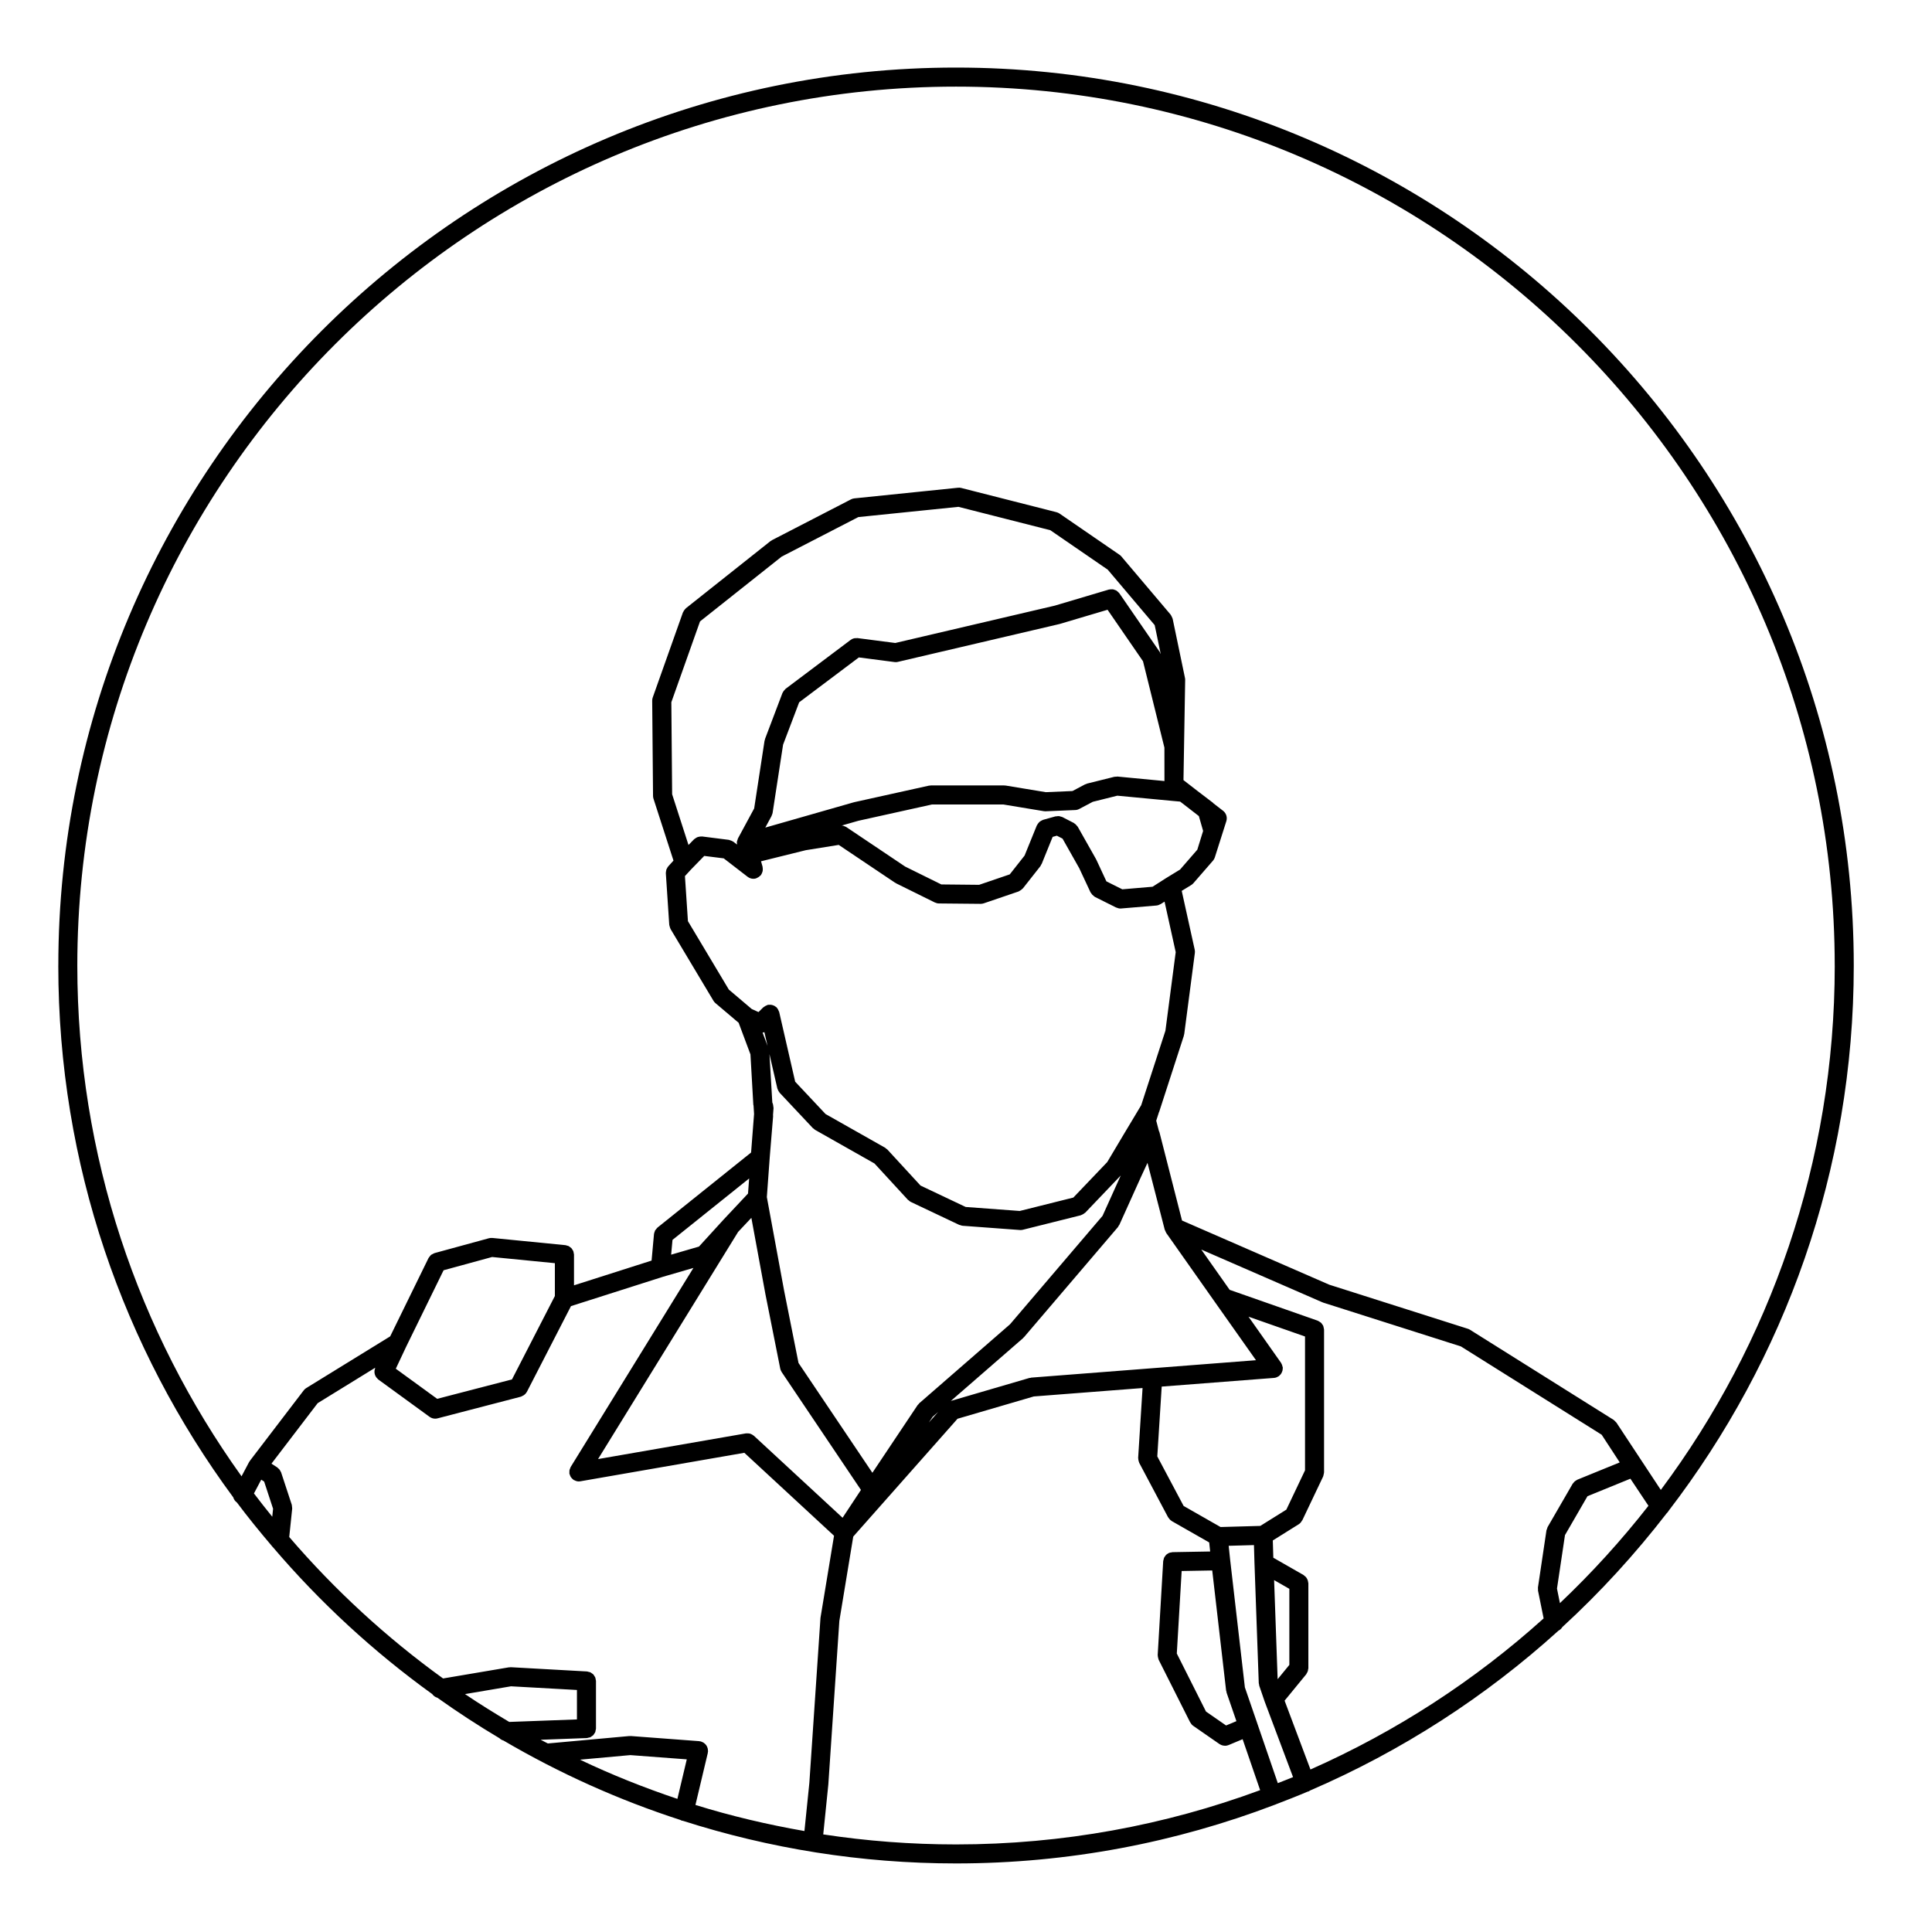 <?xml version="1.0" encoding="UTF-8"?>
<!-- Uploaded to: ICON Repo, www.iconrepo.com, Generator: ICON Repo Mixer Tools -->
<svg fill="#000000" width="800px" height="800px" version="1.1" viewBox="144 144 512 512" xmlns="http://www.w3.org/2000/svg">
 <path d="m159.45 399.91c0 52.703 17.25 101.44 46.371 140.91 0.145 0.543 0.492 1.02 0.973 1.367 2.926 3.914 6.016 7.703 9.18 11.426 0.102 0.152 0.215 0.277 0.348 0.402 12.449 14.602 26.625 27.68 42.219 38.93 0.332 0.473 0.812 0.812 1.367 0.973 5.332 3.789 10.812 7.375 16.449 10.723 0.297 0.301 0.672 0.504 1.082 0.625 14.695 8.613 30.379 15.703 46.855 21.039 0.145 0.066 0.273 0.156 0.434 0.195 0.082 0.02 0.156 0.02 0.238 0.031 22.844 7.309 47.156 11.297 72.391 11.297 29.746 0 58.211-5.535 84.48-15.551 0.035-0.012 0.066-0.004 0.098-0.016 0.039-0.016 0.066-0.051 0.105-0.066 2.856-1.094 5.715-2.207 8.516-3.402 0.082-0.023 0.152-0.016 0.227-0.047 0.137-0.051 0.238-0.152 0.359-0.223 24.297-10.465 46.527-24.848 65.859-42.371 0.438-0.227 0.789-0.543 1.027-0.957 10.066-9.234 19.305-19.348 27.668-30.172 0.207-0.191 0.383-0.402 0.516-0.648 30.73-40.082 49.055-90.16 49.055-144.46 0-131.24-106.72-238.01-237.9-238.01-131.19-0.012-237.91 106.76-237.91 238zm56.703 146.04c-1.641-2.035-3.273-4.082-4.852-6.172l1.93-3.652 0.77 0.504 2.367 7.203zm51.078 47 12.188-2.062 17.477 0.973v7.805l-17.938 0.664c-3.973-2.356-7.902-4.797-11.727-7.379zm56.285 27.77c-8.848-2.969-17.477-6.414-25.82-10.387l13.336-1.211 14.973 1.125zm37.895-47.613-2.926 43.402-1.301 12.734c-9.844-1.723-19.504-3.996-28.883-6.914l3.281-13.805c0.016-0.066-0.004-0.125 0.004-0.191 0.012-0.07 0.051-0.125 0.055-0.203 0.004-0.105-0.031-0.195-0.035-0.301-0.012-0.172-0.02-0.332-0.066-0.504-0.039-0.152-0.102-0.297-0.16-0.438-0.07-0.145-0.145-0.289-0.242-0.418-0.098-0.133-0.203-0.238-0.316-0.344-0.121-0.109-0.238-0.211-0.379-0.301-0.145-0.09-0.301-0.152-0.465-0.211-0.098-0.035-0.168-0.102-0.266-0.121-0.066-0.016-0.133 0.004-0.195-0.012-0.07-0.012-0.125-0.051-0.203-0.055l-18.117-1.359c-0.098-0.016-0.176 0.023-0.266 0.023-0.051 0-0.098-0.02-0.152-0.02l-21.594 1.965c-0.637-0.332-1.281-0.641-1.91-0.977l12.227-0.453c0.168-0.004 0.312-0.082 0.469-0.109 0.156-0.035 0.316-0.051 0.457-0.109 0.152-0.066 0.266-0.172 0.398-0.266 0.133-0.098 0.281-0.168 0.395-0.289 0.105-0.109 0.176-0.258 0.258-0.383 0.098-0.137 0.203-0.266 0.266-0.422 0.059-0.145 0.066-0.312 0.098-0.473 0.031-0.152 0.098-0.297 0.098-0.465v-12.613c0-0.152-0.059-0.289-0.086-0.434-0.031-0.16-0.035-0.324-0.102-0.48-0.059-0.156-0.16-0.281-0.246-0.418-0.086-0.137-0.156-0.277-0.262-0.395-0.117-0.121-0.262-0.203-0.398-0.301-0.125-0.09-0.238-0.191-0.379-0.258-0.16-0.074-0.336-0.098-0.508-0.133-0.137-0.031-0.258-0.098-0.398-0.105l-20.148-1.125c-0.137-0.02-0.258 0.031-0.387 0.035-0.059 0.004-0.109-0.016-0.176-0.004l-0.289 0.051c-0.059 0.016-0.133 0.012-0.191 0.031l-16.949 2.867c-15.035-10.852-28.711-23.438-40.77-37.484l0.781-7.516v-0.031c0.016-0.152-0.031-0.312-0.047-0.465-0.02-0.18-0.012-0.363-0.066-0.527v-0.023l-2.816-8.559c-0.035-0.109-0.117-0.191-0.168-0.297-0.074-0.152-0.145-0.309-0.25-0.438-0.109-0.145-0.246-0.262-0.383-0.371-0.082-0.07-0.137-0.16-0.227-0.223l-1.535-0.988 12.246-16.035 15.25-9.391c-0.039 0.082-0.035 0.16-0.059 0.246-0.059 0.168-0.102 0.328-0.125 0.504-0.02 0.156-0.023 0.309-0.016 0.457 0.012 0.168 0.031 0.324 0.074 0.484 0.039 0.156 0.098 0.297 0.16 0.441 0.07 0.145 0.145 0.281 0.246 0.414 0.102 0.133 0.211 0.246 0.332 0.363 0.066 0.059 0.105 0.141 0.18 0.195l13.617 9.91c0.449 0.324 0.969 0.484 1.48 0.484 0.211 0 0.422-0.023 0.637-0.082l22.066-5.738c0.172-0.047 0.301-0.145 0.449-0.223 0.102-0.051 0.195-0.082 0.289-0.141 0.348-0.227 0.629-0.523 0.832-0.883 0.012-0.02 0.031-0.023 0.039-0.047l11.68-22.711 24.379-7.773 8.07-2.348-32.531 52.754c-0.07 0.109-0.082 0.242-0.133 0.359-0.07 0.16-0.145 0.312-0.18 0.492s-0.02 0.352-0.016 0.527c0 0.125-0.031 0.246-0.012 0.371 0.004 0.031 0.02 0.051 0.031 0.082 0.023 0.117 0.082 0.215 0.121 0.328 0.066 0.188 0.137 0.367 0.238 0.523 0.059 0.102 0.141 0.172 0.215 0.258 0.133 0.156 0.277 0.297 0.438 0.414 0.047 0.031 0.07 0.082 0.117 0.105 0.047 0.031 0.098 0.016 0.141 0.039 0.359 0.195 0.746 0.332 1.176 0.332 0.141 0 0.289-0.012 0.434-0.039l43.457-7.551 23.766 21.98-3.606 21.855c-0.004 0.039 0.012 0.074 0.004 0.109 0.016 0.07-0.016 0.105-0.016 0.148zm-112.52-66.383 2.695-5.723v-0.004l9.969-20.367 4.398-1.199 8.457-2.312 16.637 1.637v8.699l-11.367 22.102-19.824 5.148zm203.7-155.74-12.438-1.188c-0.133-0.012-0.25 0.035-0.379 0.047-0.156 0.012-0.312-0.02-0.473 0.02l-7.211 1.797c-0.105 0.023-0.188 0.102-0.289 0.137-0.098 0.035-0.191 0.035-0.281 0.086l-3.305 1.75-7.074 0.301-10.645-1.758c-0.074-0.016-0.137 0.012-0.215 0.004-0.066-0.004-0.121-0.039-0.191-0.039h-19.367c-0.09 0-0.168 0.047-0.258 0.051-0.102 0.016-0.191-0.016-0.289 0.012l-19.816 4.387c-0.023 0.004-0.047 0.023-0.074 0.035-0.023 0.004-0.047-0.004-0.07 0.004l-23.406 6.691 1.637-3.027v-0.004l0.023-0.047c0.035-0.066 0.035-0.137 0.066-0.203 0.086-0.195 0.176-0.387 0.211-0.609l2.777-18.082 4.262-11.23 15.816-11.891 9.457 1.223c0.105 0.016 0.211 0.02 0.316 0.02h0.004c0.188 0 0.379-0.02 0.562-0.066l42.777-10.016c0.02-0.004 0.035-0.02 0.059-0.023 0.023-0.012 0.055-0.004 0.086-0.016l12.652-3.758 9.395 13.652 5.672 22.887zm2.387 5.289h0.02l1.754 0.16 1.223 0.938 3.734 2.898 1.129 3.934-1.535 4.969-0.16 0.188-4.41 5.078-3.723 2.277c-0.012 0.004-0.016 0.016-0.023 0.023-0.004 0-0.012 0-0.02 0.004l-0.102 0.066-3.426 2.188-8.02 0.68-4.211-2.106-2.664-5.727c-0.02-0.031-0.051-0.051-0.059-0.082-0.02-0.035-0.02-0.07-0.035-0.102l-4.836-8.559c-0.039-0.066-0.102-0.102-0.137-0.156-0.102-0.145-0.215-0.273-0.344-0.395-0.117-0.117-0.242-0.223-0.383-0.312-0.059-0.039-0.105-0.105-0.168-0.137l-3.043-1.57c-0.121-0.066-0.258-0.066-0.379-0.105-0.172-0.055-0.336-0.125-0.523-0.145-0.207-0.02-0.402 0.016-0.605 0.047-0.105 0.016-0.215-0.004-0.324 0.023l-0.09 0.023h-0.004l-3.168 0.883c-0.051 0.016-0.09 0.051-0.133 0.066-0.172 0.059-0.316 0.145-0.48 0.242-0.133 0.086-0.266 0.156-0.383 0.262-0.105 0.102-0.191 0.215-0.289 0.332-0.109 0.145-0.215 0.289-0.297 0.453-0.023 0.047-0.07 0.082-0.09 0.125l-3.246 7.992-3.93 4.988-8.121 2.769-10.02-0.102-9.582-4.734-15.617-10.484c-0.16-0.105-0.344-0.145-0.52-0.215-0.109-0.047-0.211-0.105-0.324-0.133-0.125-0.031-0.246-0.023-0.371-0.035l4.453-1.273 19.504-4.316h18.887l10.707 1.77c0.137 0.023 0.273 0.035 0.402 0.035h0.004 0.105l7.875-0.332c0.379-0.016 0.727-0.121 1.031-0.289 0.016-0.004 0.031-0.004 0.039-0.012l3.547-1.879 6.5-1.621zm-3.449-39.055c-0.07-0.152-0.102-0.312-0.195-0.453l-10.691-15.539c-0.023-0.031-0.055-0.047-0.082-0.082-0.105-0.137-0.238-0.242-0.367-0.352-0.117-0.105-0.227-0.223-0.363-0.301-0.125-0.074-0.266-0.105-0.402-0.156-0.168-0.066-0.324-0.133-0.5-0.156-0.141-0.02-0.281 0-0.422 0.004-0.188 0-0.363 0-0.543 0.047-0.039 0.012-0.082 0-0.109 0.012l-14.324 4.258-42.273 9.898-9.984-1.293h-0.004l-0.023-0.004c-0.109-0.016-0.211 0.02-0.324 0.02-0.211 0-0.422-0.012-0.629 0.047-0.352 0.09-0.676 0.25-0.945 0.473l-17.156 12.902c-0.059 0.047-0.086 0.105-0.137 0.152-0.121 0.109-0.227 0.238-0.328 0.371-0.105 0.133-0.195 0.266-0.266 0.422-0.031 0.059-0.086 0.105-0.105 0.168l-4.613 12.16c-0.031 0.086-0.02 0.172-0.047 0.258-0.02 0.09-0.074 0.16-0.09 0.258l-2.746 17.914-4.281 7.918s0 0.004-0.004 0.004l-0.012 0.023c-0.047 0.086-0.047 0.18-0.082 0.273-0.02 0.051-0.035 0.102-0.051 0.152-0.047 0.145-0.121 0.281-0.141 0.438-0.004 0.02-0.004 0.039-0.012 0.066-0.02 0.18 0.02 0.363 0.039 0.543 0.004 0.051 0 0.105 0.004 0.152l-0.961-0.742c-0.047-0.035-0.102-0.039-0.145-0.07-0.141-0.102-0.297-0.156-0.457-0.227-0.152-0.059-0.297-0.121-0.453-0.152-0.059-0.012-0.105-0.047-0.168-0.055l-7.094-0.898c-0.055-0.012-0.109 0.016-0.168 0.016-0.18-0.016-0.352 0.012-0.527 0.039-0.152 0.023-0.297 0.047-0.434 0.098-0.156 0.051-0.293 0.133-0.434 0.215-0.145 0.086-0.281 0.168-0.406 0.277-0.047 0.047-0.105 0.059-0.145 0.105l-1.473 1.512-4.336-13.445-0.211-24.391 7.387-20.812 0.211-0.598 21.645-17.18 20.305-10.473 3.34-0.344 23.199-2.371 24.344 6.191 11.184 7.684 4.039 2.777 12.434 14.691 0.309 1.445 1.289 6.184c-0.047-0.035-0.055-0.055-0.062-0.074zm-124.41 57.211 3.512-3.602 5.164 0.648 6.328 4.883c0.004 0.004 0.016 0 0.02 0.012 0.43 0.324 0.957 0.516 1.512 0.516 0.23 0 0.465-0.031 0.695-0.102 0.082-0.02 0.133-0.082 0.207-0.105 0.137-0.051 0.258-0.117 0.387-0.195 0.203-0.121 0.367-0.258 0.523-0.422 0.055-0.059 0.137-0.09 0.188-0.152 0.039-0.055 0.051-0.109 0.086-0.172 0.098-0.141 0.16-0.297 0.223-0.453 0.059-0.145 0.117-0.293 0.145-0.441 0.031-0.156 0.031-0.312 0.031-0.473 0-0.172-0.004-0.332-0.039-0.504-0.012-0.066 0.004-0.125-0.016-0.191l-0.406-1.426 11.859-2.941 8.73-1.402 14.93 10.02c0.035 0.023 0.082 0.016 0.117 0.035 0.059 0.039 0.105 0.102 0.172 0.133l10.246 5.066c0.016 0.012 0.035 0.004 0.055 0.016 0.312 0.145 0.66 0.242 1.039 0.246l11.035 0.105h0.023c0.273 0 0.543-0.047 0.816-0.133l9.23-3.148c0.051-0.02 0.09-0.059 0.137-0.086 0.121-0.051 0.227-0.125 0.336-0.195 0.203-0.125 0.383-0.262 0.539-0.434 0.047-0.047 0.105-0.066 0.141-0.109l4.613-5.856c0.109-0.141 0.156-0.312 0.238-0.469 0.031-0.059 0.102-0.086 0.117-0.145l2.91-7.176 1.113-0.312 1.508 0.777 4.418 7.824 3.004 6.43c0.023 0.059 0.09 0.082 0.117 0.137 0.168 0.309 0.402 0.57 0.695 0.785 0.086 0.059 0.141 0.125 0.227 0.176 0.047 0.023 0.07 0.066 0.109 0.09l5.629 2.816c0.031 0.016 0.066 0.012 0.098 0.02 0.316 0.145 0.664 0.246 1.031 0.246 0.074 0 0.141-0.004 0.211-0.012l9.344-0.785c0.395-0.035 0.746-0.176 1.066-0.363 0.023-0.016 0.051-0.012 0.074-0.023l1.012-0.645 2.957 13.387-2.727 20.828-6.418 19.738-4.527 7.551-0.004 0.004-4.469 7.512-8.984 9.406-14.203 3.551-14.328-1.059-11.965-5.672-8.785-9.547c-0.09-0.102-0.207-0.141-0.309-0.223-0.105-0.09-0.188-0.195-0.309-0.266l-15.77-8.922-8.047-8.57-4.238-18.469c-0.016-0.066-0.059-0.109-0.082-0.176-0.051-0.16-0.125-0.312-0.211-0.469-0.082-0.145-0.16-0.289-0.273-0.406-0.047-0.055-0.059-0.117-0.109-0.168-0.07-0.07-0.16-0.102-0.23-0.156-0.137-0.105-0.266-0.203-0.422-0.281-0.141-0.07-0.289-0.121-0.438-0.168-0.156-0.047-0.309-0.082-0.473-0.098-0.172-0.012-0.332-0.004-0.504 0.016-0.098 0.016-0.18-0.016-0.277 0.012-0.066 0.016-0.109 0.059-0.176 0.082-0.16 0.055-0.309 0.121-0.457 0.207-0.152 0.086-0.293 0.172-0.422 0.281-0.051 0.047-0.109 0.059-0.16 0.105l-1.246 1.238-1.797-0.816-6.062-5.141-2.973-4.973-7.871-13.164-0.695-10.484-0.098-1.457zm140.34 174.25-9.789-5.586-6.977-13.133 1.168-18.5 29.785-2.301c0.434-0.031 0.805-0.195 1.148-0.418 0.035-0.02 0.082-0.012 0.109-0.035 0.082-0.059 0.121-0.141 0.195-0.207 0.133-0.121 0.258-0.242 0.363-0.383 0.09-0.125 0.156-0.266 0.227-0.402 0.07-0.145 0.133-0.297 0.172-0.453 0.047-0.168 0.055-0.332 0.066-0.508 0-0.102 0.039-0.191 0.035-0.297-0.004-0.059-0.035-0.105-0.047-0.168-0.023-0.152-0.074-0.301-0.125-0.453-0.066-0.195-0.137-0.379-0.246-0.555-0.016-0.023-0.016-0.059-0.035-0.086l-8.641-12.258 14.977 5.25v35.469l-4.953 10.418-6.898 4.309zm1.594 43.879 2.609 7.566-2.738 1.145-5.324-3.691-7.734-15.375 1.285-21.867 8.102-0.145 3.68 31.836c0.012 0.105 0.066 0.188 0.09 0.281 0.02 0.086 0.004 0.164 0.031 0.25zm7.793-88.09-27.555 2.133-31.98 2.481c-0.09 0.004-0.16 0.055-0.25 0.07-0.086 0.02-0.172 0-0.262 0.023l-20.812 6.086 19.125-16.629c0.055-0.047 0.074-0.105 0.121-0.16 0.047-0.039 0.102-0.055 0.137-0.105l24.879-29.156c0.117-0.133 0.168-0.297 0.246-0.441 0.039-0.059 0.105-0.09 0.137-0.152l5.727-12.699c0-0.004 0.004-0.004 0.004-0.004l1.734-3.75 4.574 17.738c0.016 0.051 0.051 0.082 0.066 0.121 0.051 0.152 0.121 0.293 0.195 0.434 0.051 0.086 0.059 0.18 0.117 0.266l13.164 18.688zm-89.238 11.41c-0.086 0.074-0.121 0.172-0.195 0.258-0.082 0.09-0.176 0.141-0.242 0.242l-11.98 17.926-19.578-29.105-3.836-19.266v-0.004l-4.555-24.688 0.754-10.359v-0.004l0.012-0.168 0.891-10.855-0.02-0.398 0.133-1.742c0-0.016-0.004-0.031-0.004-0.047 0.012-0.168-0.039-0.332-0.066-0.504-0.02-0.16-0.02-0.332-0.074-0.488-0.004-0.016 0-0.031-0.004-0.047l-0.176-0.473-0.754-12.793 2.086 9.082c0.016 0.059 0.051 0.105 0.066 0.156 0.035 0.121 0.09 0.23 0.145 0.348 0.086 0.18 0.188 0.344 0.312 0.5 0.039 0.051 0.051 0.105 0.098 0.156l8.777 9.344c0.082 0.09 0.191 0.121 0.277 0.195 0.109 0.09 0.191 0.203 0.316 0.277l15.758 8.918 8.816 9.582c0 0.004 0.004 0.012 0.012 0.012l0.02 0.023c0.051 0.055 0.121 0.074 0.176 0.121 0.18 0.168 0.363 0.332 0.598 0.449l12.832 6.082c0.086 0.039 0.18 0.031 0.266 0.059 0.207 0.074 0.402 0.16 0.629 0.176l15.199 1.125c0.059 0.004 0.117 0.004 0.176 0.004h0.004 0.004 0.004c0.203 0 0.398-0.023 0.598-0.074l15.312-3.828c0.066-0.016 0.109-0.066 0.172-0.086 0.156-0.051 0.301-0.125 0.441-0.211 0.156-0.09 0.301-0.176 0.434-0.297 0.051-0.047 0.117-0.066 0.168-0.109l9.402-9.848-4.828 10.695-24.52 28.738zm5.012 2.312-2.473 2.801 1.027-1.543zm-46.527-100.54c0.16-0.035 0.324-0.051 0.48-0.109l0.836 3.629zm0.727 69.188c0 0.004 0.004 0.016 0.004 0.02v0.016l3.941 19.789v0.016 0.004c0.066 0.316 0.191 0.609 0.359 0.867 0.012 0.016 0.012 0.035 0.02 0.051l21.016 31.246-4.871 7.375-23.492-21.723c-0.031-0.031-0.074-0.039-0.105-0.066-0.18-0.156-0.383-0.266-0.594-0.363-0.082-0.035-0.152-0.082-0.23-0.105-0.195-0.07-0.398-0.09-0.609-0.102-0.145-0.012-0.289-0.016-0.434 0-0.055 0.012-0.105-0.012-0.16 0l-39.176 6.805 37.117-60.195 3.512-3.734zm-4.586-26.535-6.484 6.906c-0.004 0.004-0.004 0.016-0.012 0.016-0.004 0.012-0.012 0.012-0.016 0.016l-6.492 7.117-7.371 2.144 0.359-3.914 20.312-16.281zm55.125 172.49c-11.961 0-23.715-0.91-35.191-2.656l1.34-13.145c0-0.016-0.004-0.031-0.004-0.047s0.012-0.031 0.012-0.047l2.922-43.348 3.684-22.34 27.633-31.223 20.207-5.91 28.828-2.231-1.168 18.5c-0.004 0.066 0.023 0.117 0.023 0.176 0 0.172 0.031 0.332 0.07 0.508 0.035 0.16 0.074 0.324 0.141 0.48 0.023 0.059 0.023 0.117 0.055 0.176l7.648 14.414c0.031 0.051 0.082 0.066 0.105 0.105 0.195 0.328 0.453 0.621 0.797 0.836 0.02 0.016 0.035 0.035 0.055 0.051 0.004 0 0.016 0.012 0.02 0.016l9.914 5.656 0.258 2.398-9.977 0.176c-0.102 0-0.188 0.051-0.289 0.066-0.227 0.023-0.441 0.055-0.648 0.141-0.07 0.031-0.125 0.082-0.195 0.117-0.207 0.109-0.406 0.238-0.578 0.402-0.09 0.09-0.145 0.195-0.223 0.297-0.109 0.152-0.227 0.297-0.309 0.473-0.07 0.152-0.09 0.316-0.125 0.488-0.031 0.133-0.098 0.25-0.105 0.387l-1.457 24.879c-0.004 0.051 0.02 0.102 0.02 0.145 0 0.172 0.035 0.336 0.07 0.516 0.039 0.16 0.07 0.316 0.125 0.469 0.023 0.051 0.02 0.105 0.047 0.152l8.328 16.551c0.016 0.031 0.051 0.039 0.066 0.07 0.18 0.332 0.418 0.641 0.75 0.871l6.977 4.84c0.016 0.004 0.031 0.004 0.039 0.012 0.395 0.273 0.863 0.406 1.352 0.422 0.016 0 0.031 0.016 0.051 0.016 0.324 0 0.66-0.066 0.973-0.195l3.707-1.551 4.641 13.504c-25.129 9.289-52.266 14.383-80.586 14.383zm85.273-16.242-5.438-15.824v-0.012l-3.289-9.543-3.906-33.836-0.387-3.684 6.699-0.188 0.141 4.918c0 0.004 0.004 0.012 0.004 0.016l1.129 31.633c0.004 0.125 0.059 0.242 0.086 0.363 0.023 0.121 0.004 0.246 0.051 0.363l1.465 4.273c0.004 0.012 0.016 0.016 0.016 0.023 0.012 0.016 0.004 0.031 0.012 0.047l7.457 19.852c-1.336 0.559-2.695 1.066-4.039 1.598zm-0.98-53.805 4.039 2.312v20.156l-3.102 3.789zm72.328-13.586c-0.055 0.145-0.137 0.281-0.16 0.441l-2.246 15.086c-0.023 0.145 0.016 0.281 0.02 0.422 0 0.152-0.031 0.301 0 0.453l1.484 7.332c-18.223 16.426-39.066 29.98-61.793 40.039l-6.852-18.242 5.727-6.988c0.07-0.09 0.09-0.191 0.145-0.289 0.102-0.145 0.188-0.297 0.25-0.473 0.066-0.168 0.086-0.332 0.105-0.516 0.016-0.105 0.07-0.207 0.07-0.324v-22.516c0-0.105-0.051-0.203-0.066-0.312-0.023-0.172-0.047-0.336-0.105-0.508-0.055-0.156-0.125-0.293-0.211-0.434-0.082-0.133-0.156-0.266-0.262-0.383-0.117-0.137-0.258-0.242-0.402-0.348-0.082-0.066-0.137-0.145-0.227-0.203l-8.012-4.586-0.137-4.574 6.879-4.301c0.379-0.238 0.641-0.57 0.836-0.941 0.031-0.047 0.082-0.066 0.105-0.109l5.516-11.594c0.004-0.02 0-0.035 0.012-0.055 0.07-0.141 0.082-0.312 0.117-0.469 0.039-0.172 0.102-0.336 0.105-0.516 0-0.016 0.012-0.031 0.012-0.051v-37.824c0-0.031-0.016-0.055-0.016-0.082-0.012-0.188-0.066-0.352-0.105-0.523-0.039-0.145-0.051-0.297-0.109-0.43-0.066-0.145-0.172-0.266-0.262-0.395-0.102-0.133-0.172-0.277-0.293-0.387-0.105-0.102-0.23-0.156-0.348-0.238-0.156-0.105-0.309-0.215-0.484-0.289-0.023-0.012-0.039-0.031-0.07-0.039l-23.328-8.176-7.523-10.676 32.051 13.961c0.02 0.012 0.035 0.004 0.055 0.012l0.188 0.086 36.508 11.613 37.309 23.406 4.785 7.332-11.246 4.586c-0.09 0.039-0.145 0.105-0.238 0.156-0.16 0.09-0.312 0.176-0.453 0.309-0.133 0.109-0.238 0.242-0.332 0.379-0.066 0.086-0.152 0.137-0.207 0.23l-6.641 11.48c-0.078 0.164-0.098 0.32-0.148 0.465zm3.414 19.684-0.777-3.848 2.117-14.172 5.965-10.316 11.375-4.637 4.781 7.176c-7.172 9.172-15.016 17.797-23.461 25.797zm72.832-168.93c0 52.023-17.156 100.12-46.094 138.93l-11.75-17.816c-0.012-0.016-0.023-0.02-0.035-0.031-0.086-0.125-0.211-0.215-0.316-0.324-0.125-0.133-0.242-0.281-0.395-0.371-0.012-0.012-0.016-0.02-0.031-0.031l-38.043-23.871c-0.18-0.109-0.371-0.203-0.578-0.266l-36.703-11.672-39.031-17.008-5.996-23.461c-0.016-0.047-0.047-0.074-0.059-0.109-0.023-0.09-0.059-0.172-0.098-0.258l-0.684-2.637 0.734-2.281c0.012-0.031 0.039-0.039 0.051-0.07l6.531-20.141c0.023-0.074 0.012-0.141 0.023-0.215l0.082-0.238 2.816-21.504c0.039-0.289 0.023-0.578-0.039-0.867l-3.441-15.586 2.519-1.543c0.223-0.137 0.418-0.309 0.586-0.5l5.184-5.965c0.227-0.266 0.395-0.562 0.492-0.887 0 0 0.004 0 0.004-0.004l0.004-0.016v-0.004l0.039-0.125 2.992-9.418c0.316-1.008-0.02-2.106-0.855-2.754l-2.578-1.996c-0.055-0.051-0.086-0.109-0.137-0.156l-4.18-3.188-3.606-2.797 0.449-26.512c0.004-0.191-0.012-0.387-0.055-0.578l-3.258-15.645c-0.012-0.039-0.035-0.07-0.047-0.105-0.047-0.168-0.125-0.316-0.207-0.48-0.074-0.145-0.133-0.297-0.23-0.43-0.023-0.031-0.031-0.07-0.059-0.105l-13.059-15.426c-0.145-0.172-0.312-0.316-0.504-0.449l-15.875-10.906c-0.246-0.168-0.52-0.293-0.805-0.363l-25.066-6.379c-0.039-0.016-0.082-0.02-0.121-0.035l-0.02-0.004c-0.293-0.074-0.594-0.102-0.875-0.066l-0.086 0.012c-0.02 0-0.039 0.004-0.066 0.004l-27.23 2.793c-0.016 0.004-0.031 0.004-0.047 0.004l-0.043 0.004c-0.312 0.031-0.621 0.121-0.902 0.266l-20.938 10.809c-0.074 0.039-0.117 0.105-0.188 0.145l-0.223 0.117-22.398 17.781c-0.047 0.039-0.066 0.098-0.109 0.133-0.133 0.117-0.238 0.258-0.344 0.402-0.102 0.141-0.188 0.277-0.25 0.434-0.023 0.059-0.074 0.102-0.102 0.16l-7.992 22.516c-0.102 0.277-0.145 0.57-0.145 0.863l0.223 25.223c0 0.258 0.047 0.516 0.121 0.75l5.297 16.398-1.375 1.512c-0.004 0.004-0.004 0.016-0.012 0.02-0.168 0.18-0.273 0.402-0.379 0.629-0.035 0.074-0.102 0.137-0.125 0.211v0.004c-0.031 0.09-0.02 0.188-0.039 0.281-0.051 0.227-0.105 0.457-0.09 0.691 0 0.012-0.004 0.02-0.004 0.031l0.902 13.617c0 0.031 0.02 0.059 0.02 0.09 0.016 0.145 0.074 0.289 0.109 0.422 0.051 0.176 0.098 0.352 0.18 0.516 0.016 0.035 0.016 0.07 0.035 0.105l11.371 19.02c0.141 0.238 0.324 0.449 0.535 0.629l6.141 5.203 3.129 8.375 0.762 13.34c0.004 0.09 0.051 0.16 0.059 0.246l0.137 2.207-0.789 10.211-24.809 19.895c-0.016 0.012-0.02 0.031-0.035 0.047-0.141 0.109-0.238 0.277-0.348 0.418-0.086 0.105-0.195 0.195-0.258 0.312v0.004c-0.047 0.082-0.051 0.18-0.086 0.273-0.086 0.215-0.176 0.434-0.195 0.664 0 0.012-0.004 0.016-0.004 0.023l-0.637 7.004-20.559 6.555v-8.141c0-0.145-0.055-0.281-0.082-0.422-0.023-0.137-0.031-0.277-0.082-0.406-0.012-0.039-0.02-0.082-0.035-0.117-0.039-0.105-0.117-0.188-0.176-0.281-0.016-0.031-0.035-0.059-0.051-0.09-0.07-0.105-0.117-0.223-0.203-0.316-0.031-0.031-0.055-0.066-0.086-0.098-0.086-0.09-0.195-0.145-0.297-0.227-0.031-0.023-0.059-0.051-0.098-0.074-0.09-0.059-0.156-0.141-0.25-0.191-0.035-0.02-0.082-0.031-0.121-0.051-0.117-0.055-0.246-0.074-0.371-0.105-0.145-0.047-0.277-0.109-0.434-0.125l-19.367-1.91c-0.297-0.016-0.613 0-0.91 0.082l-14.402 3.934c-0.031 0.012-0.055 0.035-0.086 0.047-0.152 0.047-0.289 0.137-0.43 0.211-0.137 0.074-0.289 0.125-0.402 0.223-0.016 0.016-0.031 0.023-0.047 0.039-0.102 0.086-0.16 0.203-0.246 0.301-0.121 0.141-0.25 0.277-0.336 0.441-0.012 0.023-0.035 0.039-0.051 0.066l-10.152 20.738-22.227 13.688c-0.262 0.16-0.492 0.367-0.68 0.613l-14.188 18.57c-0.02 0.031-0.023 0.066-0.047 0.098-0.02 0.023-0.051 0.039-0.07 0.07s-0.02 0.066-0.035 0.102l-0.09 0.07-2.051 3.875c-27.355-38.168-43.523-84.871-43.523-135.31 0-128.46 104.46-232.97 232.87-232.97 128.4-0.004 232.86 104.51 232.86 232.97z"/>
</svg>